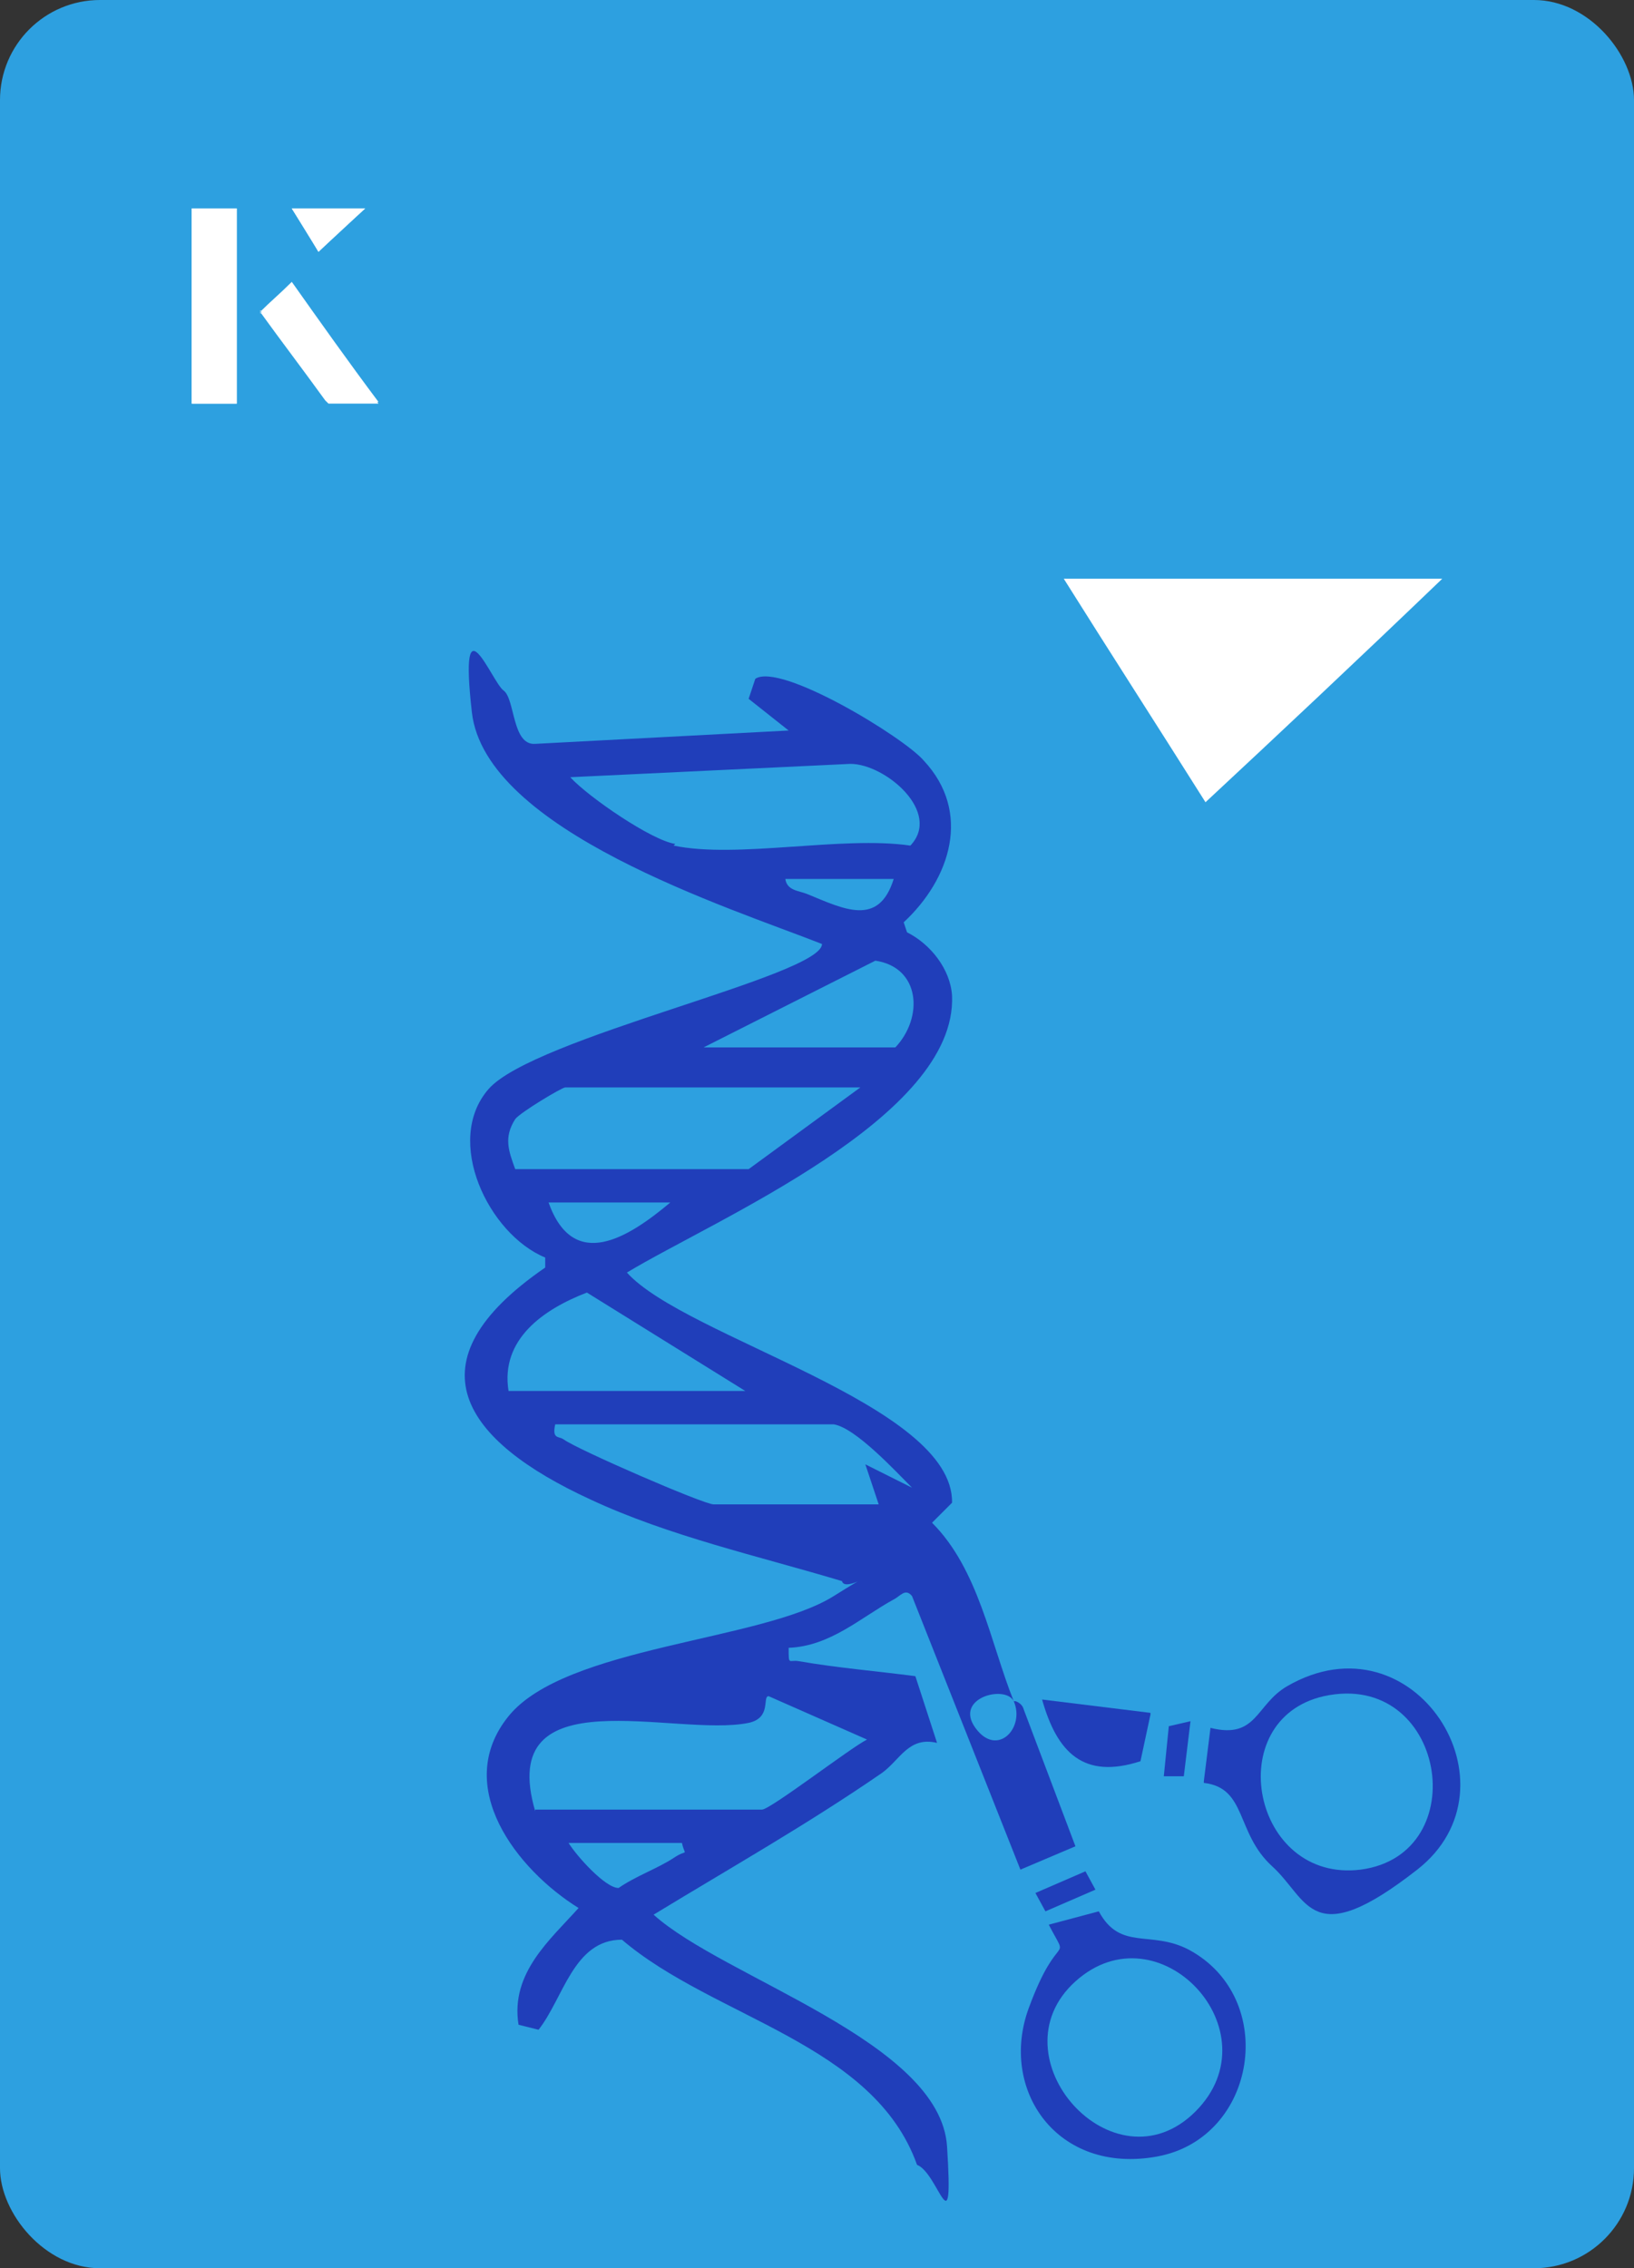 <?xml version="1.0" encoding="UTF-8"?>
<svg id="Layer_1" data-name="Layer 1" xmlns="http://www.w3.org/2000/svg" viewBox="0 0 98 136">
  <rect x="0" y="0" width="98" height="136" fill="#333333" stroke="none"/>
  <defs>
    <style>
      .cls-1 {
        fill: #2da0e0;
      }

      .cls-2 {
        fill: #fff;
      }

      .cls-3 {
        fill: #203eba;
      }
    </style>
  </defs>
  <rect class="cls-1" x="0" y="0" width="98" height="136" rx="6" ry="6" transform="translate(98 136) rotate(-180)"/>
  <g>
    <path class="cls-2" d="M72.3,48.1c-2.9-4.6-5.8-9.1-8.5-13.4h22.7c-5,4.8-9.9,9.4-14.2,13.4Z"/>
    <g>
      <path class="cls-2" d="M14.2,12.5h-2.7v11.7h2.7v-11.7ZM15.6,18.7c1.3,1.8,2.6,3.5,3.9,5.3,0,0,.2.2.2.2,1,0,1.9,0,3,0-1.8-2.5-3.5-4.8-5.2-7.2-.7.6-1.3,1.2-1.9,1.8ZM19.1,15.1c.8-.8,1.8-1.7,2.8-2.6h-4.4c.5.8,1.1,1.7,1.6,2.6Z"/>
      <path class="cls-2" d="M14.2,12.5v11.7h-2.7v-11.7h2.7Z"/>
      <path class="cls-2" d="M15.6,18.7c.6-.6,1.2-1.1,1.9-1.8,1.7,2.4,3.4,4.8,5.2,7.2-1.1,0-2,0-3,0,0,0-.2,0-.2-.2-1.3-1.8-2.6-3.5-3.9-5.3Z"/>
      <polygon class="cls-2" points="19.1 15.1 17.5 12.5 21.9 12.5 19.1 15.1"/>
    </g>
  </g>
  <g>
    <path class="cls-3" d="M60.9,102s.4.1.5.5l3.1,8.2-3.3,1.4-6.5-16.4c-.4-.5-.7,0-1.1.2-2,1.1-3.8,2.8-6.3,2.9,0,1.1,0,.7.6.8,2.3.4,4.7.6,7,.9l1.3,4c-1.7-.4-2.2,1-3.3,1.8-4.5,3.1-9.1,5.7-13.7,8.5,4.2,3.8,17.2,7.6,17.6,13.9s-.5,1.6-1.8,1.1c-2.6-7.3-12.2-8.8-17.7-13.5-2.9,0-3.5,3.5-5,5.4l-1.2-.3c-.5-3.1,1.9-5.1,3.6-7-3.7-2.3-7.6-7.3-4.2-11.5s15.2-4.5,19.5-7.2.7,0,.5-.9c-5-1.5-10.4-2.7-15.1-4.9-7.6-3.5-11-8.2-2.7-13.9v-.6c-3.4-1.4-6.1-7-3.4-10.1s20-6.8,20-8.7c-5.6-2.2-20.2-6.8-21-13.9s1.2-1.8,1.9-1.3.5,3.3,1.9,3.2l15.2-.8-2.4-1.9.4-1.2c1.5-1,8.9,3.5,10.1,4.9,2.9,3.1,1.6,7.1-1.2,9.7l.2.6c1.4.7,2.6,2.2,2.7,3.8.3,7.3-14.2,13.4-19.5,16.6,3.5,3.9,19.6,7.9,19.5,13.8l-1.2,1.2c2.8,2.8,3.5,7.2,4.9,10.7-.5-1-3.6-.2-2.3,1.6s3,0,2.3-1.6ZM40.4,50.7c3.8.8,10.1-.6,14.2,0,1.9-2-1.5-4.9-3.6-4.9l-16.8.8c1.1,1.2,4.9,3.8,6.3,4ZM53.6,52.7h-6.5c.1.7.8.7,1.3.9,2.2.9,4.3,2,5.2-.9ZM42.2,62.8h11.5c1.7-1.8,1.5-4.8-1.2-5.2l-10.3,5.2ZM51.5,65.2h-17.6c-.2,0-2.7,1.5-3,1.9-.7,1.1-.4,1.9,0,3h14l6.7-4.9ZM40.2,72.1h-7.3c1.5,4.2,4.8,2.1,7.3,0ZM44.7,83.4l-9.5-5.9c-2.6,1-5.2,2.8-4.7,5.9h14.2ZM50.1,85.4h-16.8c-.2.9.2.7.5.9.8.6,8.4,3.9,9,3.9h9.9l-.8-2.4,2.8,1.4c-1-1-3.4-3.6-4.7-3.8ZM32.1,108.5h13.6c.5,0,5.3-3.7,6.3-4.2l-5.9-2.6c-.4,0,.2,1.3-1.2,1.6-4.4.9-15.2-2.9-12.8,5.3ZM41,110.5h-6.9c.5.8,2.2,2.7,3,2.7,1-.7,2.4-1.2,3.3-1.8s.7,0,.5-.9Z"/>
    <path class="cls-3" d="M62.9,115.4l3-.8c1.3,2.4,3.1,1.1,5.4,2.3,5.4,2.9,4.1,11.3-1.9,12.4s-9.5-4-7.7-8.9,2.5-2.5,1.2-5ZM71.7,126.6c4.8-4.8-2.2-12.3-7.2-7.8s2.3,12.7,7.2,7.8Z"/>
    <path class="cls-3" d="M72.2,106.8l.4-3.2c2.8.7,2.7-1.4,4.6-2.5,7.6-4.4,14.2,6,7.8,11s-6.5,1.8-8.7-.2-1.5-4.7-4.1-5ZM79.4,101.7c-6.2,1.4-4.3,11.2,2.2,10.4,6.9-.9,5.1-12-2.2-10.4Z"/>
    <path class="cls-3" d="M69,102.8l-.6,2.8c-3.4,1.1-5-.5-5.9-3.7l6.5.8Z"/>
    <polygon class="cls-3" points="65.7 113.3 62.7 114.6 62.1 113.5 65.1 112.2 65.7 113.3"/>
    <polygon class="cls-3" points="71.4 103.2 71 106.5 69.8 106.5 70.1 103.5 71.4 103.2"/>
  </g>
</svg>